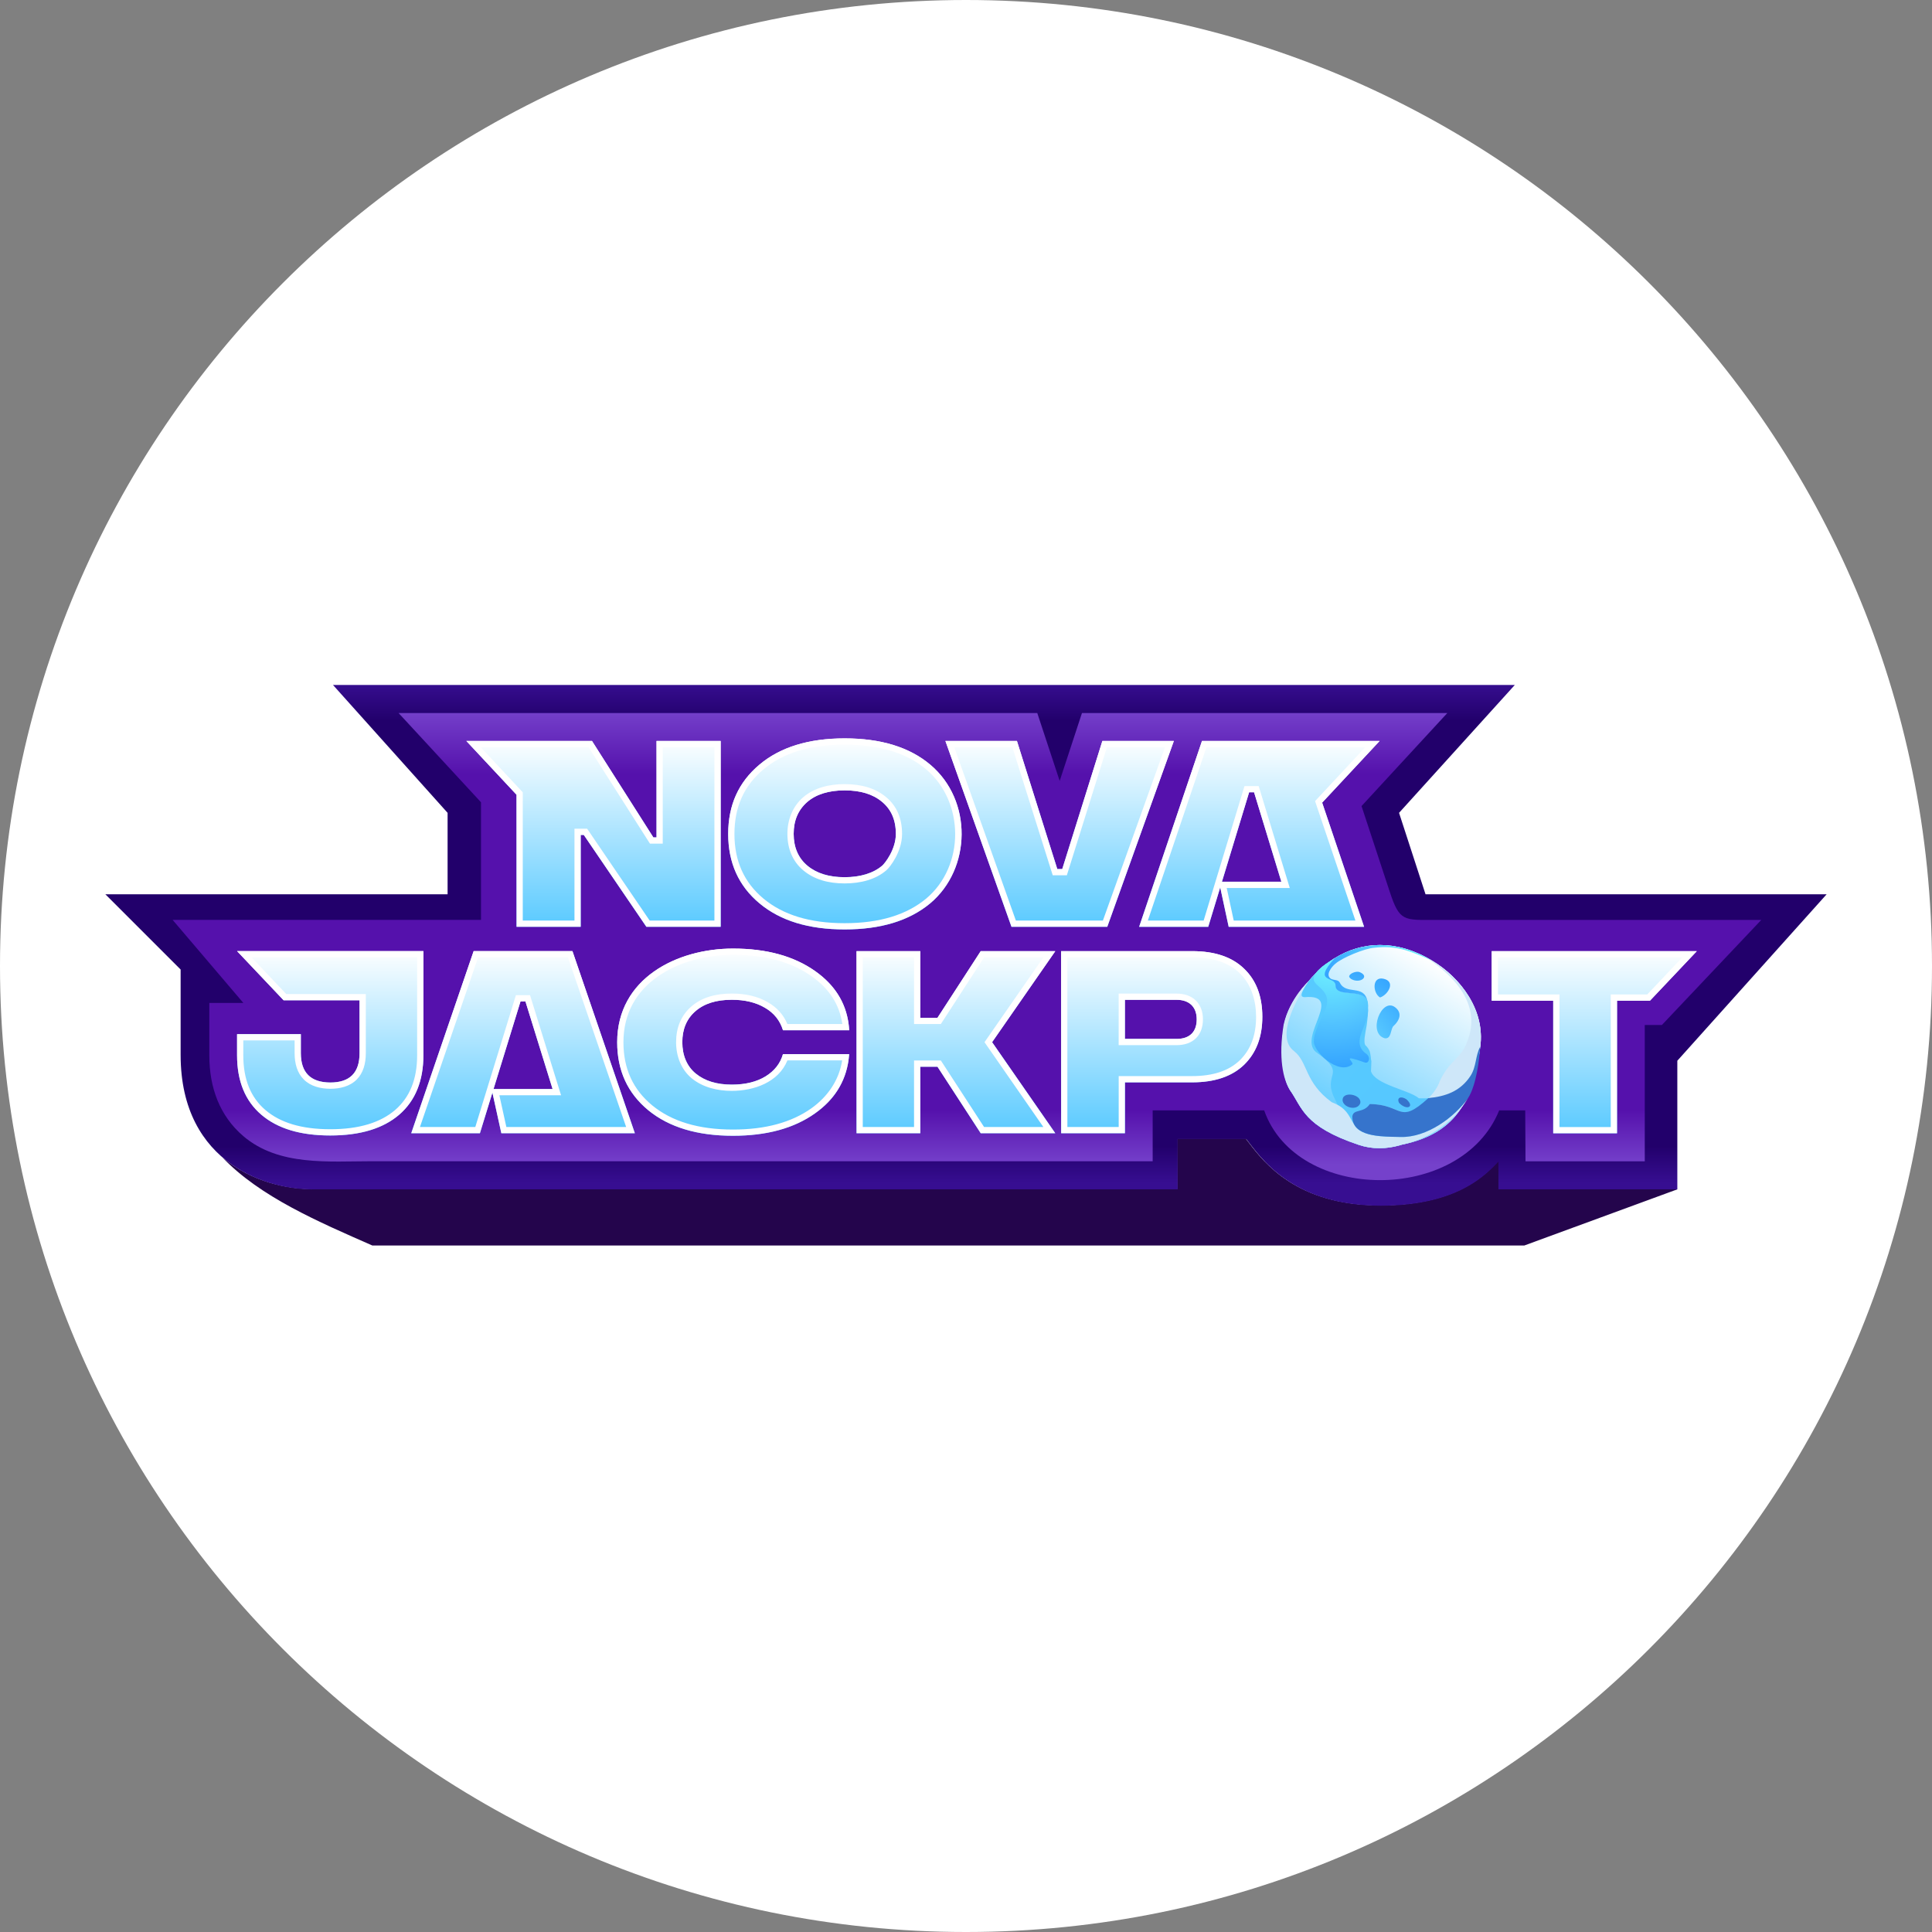 <svg width="55" height="55" viewBox="0 0 55 55" fill="none" xmlns="http://www.w3.org/2000/svg">
<rect x="0" y="0" width="55" height="55" fill="#808080" stroke="none"/>
<g clip-path="url(#clip0_17821_392)">
<path d="M55 27.5C55 12.312 42.688 0 27.5 0C12.312 0 0 12.312 0 27.5C0 42.688 12.312 55 27.5 55C42.688 55 55 42.688 55 27.5Z" fill="white"/>
<path d="M6.329 32.946C7.166 33.661 8.254 33.868 8.956 33.847H33.512V32.416H35.465C35.493 32.451 35.523 32.491 35.557 32.535C35.984 33.093 36.917 34.313 39.293 34.313C41.429 34.313 42.242 33.474 42.604 33.101C42.618 33.087 42.655 33.05 42.668 33.037V33.847L47.75 33.858L43.396 35.456H10.598C9.076 34.787 7.399 34.071 6.329 32.946Z" fill="#24054C"/>
<path d="M43.123 19.5H9.48L12.742 23.14V25.459H3L5.142 27.6V30.03C5.142 33.181 7.694 33.895 8.97 33.858H33.525V32.427H35.478C35.859 32.904 36.743 34.324 39.306 34.324C41.525 34.324 42.317 33.418 42.657 33.07V33.858H47.75V30.197L52 25.459H40.582L39.828 23.14L43.123 19.5Z" fill="url(#paint0_linear_17821_392)"/>
<path fill-rule="evenodd" clip-rule="evenodd" d="M11.347 20.299L13.693 22.839V26.188H4.915L6.928 28.552H5.959V30.048C5.959 30.959 6.252 31.767 6.928 32.344C7.936 33.204 9.362 33.058 10.601 33.058C20.289 33.058 24.916 33.059 32.814 33.059V31.609C33.81 31.609 34.993 31.609 35.988 31.609C36.909 34.242 41.603 34.275 42.679 31.609C42.882 31.609 43.2 31.609 43.42 31.609C43.423 32.247 43.425 32.84 43.428 33.06H46.823V29.179H47.311L50.139 26.189C46.982 26.189 44.01 26.189 40.859 26.189C39.968 26.189 39.844 26.24 39.565 25.392L38.76 22.947L41.202 20.299H30.801L30.167 22.231L29.529 20.299C21.234 20.299 18.809 20.299 11.347 20.299Z" fill="url(#paint1_linear_17821_392)"/>
<path d="M12.053 27.076V30.041C12.053 30.771 11.824 31.335 11.366 31.732C10.908 32.126 10.255 32.325 9.403 32.325C8.552 32.325 7.903 32.129 7.441 31.735C6.979 31.341 6.749 30.775 6.749 30.041V29.44H8.564V29.979C8.564 30.536 8.844 30.814 9.402 30.817C9.959 30.817 10.236 30.539 10.236 29.979V28.475H8.073L6.749 27.076H12.053ZM20.868 27.004C21.823 27.004 22.599 27.218 23.204 27.644C23.809 28.07 24.134 28.63 24.175 29.329H22.29C22.204 29.05 22.033 28.837 21.777 28.689C21.52 28.537 21.206 28.461 20.834 28.461C20.389 28.461 20.044 28.57 19.794 28.79C19.547 29.007 19.424 29.3 19.424 29.669C19.424 30.039 19.551 30.352 19.807 30.562C20.064 30.772 20.405 30.877 20.833 30.877C21.219 30.877 21.541 30.797 21.794 30.642C22.05 30.483 22.214 30.273 22.289 30.009H24.174C24.123 30.711 23.798 31.275 23.199 31.697C22.601 32.121 21.825 32.333 20.867 32.333C19.851 32.333 19.048 32.091 18.456 31.607C17.865 31.119 17.57 30.475 17.57 29.669C17.57 27.859 19.262 27.004 20.868 27.004ZM30.042 27.077L28.243 29.669L30.042 32.261H27.919L26.688 30.367H26.199V32.261H24.384V27.077H26.199V28.974H26.688L27.919 27.077H30.042ZM30.208 27.077H33.935C34.581 27.077 35.074 27.243 35.419 27.579C35.765 27.912 35.936 28.368 35.936 28.946C35.936 29.524 35.762 29.976 35.416 30.313C35.071 30.645 34.578 30.812 33.936 30.812H32.024V32.261H30.209L30.208 27.077ZM32.023 29.576H33.493C33.876 29.576 34.068 29.366 34.068 29.019C34.068 28.654 33.845 28.462 33.493 28.462H32.023V29.576ZM48.304 27.078L46.971 28.488H46.033V32.262H44.217V28.488H42.466V27.078H48.304Z" fill="url(#paint2_linear_17821_392)"/>
<path d="M11.707 32.261H13.662L14.818 28.508H14.958L15.731 31.003H14.05L14.018 31.106L14.272 32.261H16.118H18.073L16.296 27.076H13.484L11.707 32.261Z" fill="url(#paint3_linear_17821_392)"/>
<path fill-rule="evenodd" clip-rule="evenodd" d="M9.402 30.817C8.844 30.814 8.564 30.536 8.564 29.979V29.44H6.749V30.041C6.749 30.775 6.979 31.341 7.441 31.735C7.903 32.129 8.552 32.325 9.403 32.325C10.255 32.325 10.908 32.126 11.366 31.732C11.824 31.335 12.053 30.771 12.053 30.041V27.076H6.749L8.073 28.475H10.236V29.979C10.236 30.539 9.959 30.817 9.402 30.817ZM8.149 28.298H10.414V29.979C10.414 30.286 10.338 30.548 10.154 30.733C9.957 30.931 9.673 30.995 9.402 30.995C9.131 30.994 8.847 30.929 8.649 30.731C8.464 30.547 8.387 30.285 8.387 29.979V29.618H6.926V30.041C6.926 30.735 7.142 31.247 7.556 31.6C7.975 31.958 8.577 32.147 9.403 32.147C10.229 32.147 10.835 31.955 11.25 31.598C11.661 31.242 11.875 30.731 11.875 30.041V27.253H7.161L8.149 28.298ZM19.807 30.562C19.551 30.352 19.424 30.039 19.424 29.669C19.424 29.3 19.547 29.007 19.794 28.79C20.044 28.57 20.389 28.461 20.834 28.461C21.206 28.461 21.52 28.537 21.777 28.689C22.033 28.837 22.204 29.05 22.29 29.329H24.175C24.171 29.269 24.166 29.209 24.158 29.151C24.076 28.535 23.757 28.033 23.204 27.644C22.599 27.218 21.823 27.004 20.868 27.004C19.262 27.004 17.57 27.859 17.57 29.669C17.57 30.475 17.865 31.119 18.456 31.607C19.048 32.091 19.851 32.333 20.867 32.333C21.825 32.333 22.601 32.121 23.199 31.697C23.746 31.311 24.065 30.806 24.155 30.187C24.163 30.129 24.169 30.07 24.174 30.009H22.289C22.214 30.273 22.05 30.483 21.794 30.642C21.541 30.797 21.219 30.877 20.833 30.877C20.405 30.877 20.064 30.772 19.807 30.562ZM22.416 30.187C22.161 30.814 21.462 31.054 20.833 31.054C20.426 31.054 20.016 30.959 19.695 30.7C19.387 30.446 19.247 30.061 19.247 29.669C19.247 29.256 19.387 28.912 19.676 28.657C19.968 28.4 20.361 28.284 20.834 28.284C21.229 28.284 21.577 28.364 21.867 28.536C22.121 28.683 22.305 28.889 22.415 29.151H23.979C23.899 28.598 23.61 28.147 23.102 27.789C22.534 27.389 21.796 27.181 20.868 27.181C20.093 27.181 19.306 27.388 18.719 27.803C18.137 28.213 17.748 28.828 17.748 29.669C17.748 30.425 18.021 31.017 18.569 31.469C19.12 31.921 19.879 32.156 20.867 32.156C21.799 32.156 22.536 31.949 23.097 31.552C23.56 31.222 23.886 30.755 23.975 30.187H22.416ZM26.199 28.974V27.077H24.384V32.261H26.199V30.367H26.688L27.919 32.261H30.042L28.243 29.669L30.042 27.077L27.919 27.077L26.688 28.974H26.199ZM28.015 27.254L26.784 29.152H26.021V27.254H24.561V32.084H26.021V30.19H26.784L28.015 32.084H29.703L28.027 29.669L29.703 27.254H28.015ZM30.208 27.149L30.209 32.261H32.024V30.812H33.936C34.578 30.812 35.071 30.645 35.416 30.313C35.762 29.976 35.936 29.524 35.936 28.946C35.936 28.368 35.765 27.912 35.419 27.579C35.074 27.243 34.581 27.077 33.935 27.077H30.208V27.149ZM30.385 27.254L30.386 32.084H31.847V30.634H33.936C34.548 30.634 34.99 30.476 35.293 30.185C35.598 29.888 35.758 29.486 35.758 28.946C35.758 28.492 35.628 28.03 35.295 27.707C34.993 27.412 34.551 27.254 33.935 27.254H30.385ZM14.018 31.105L14.272 32.261H18.073L16.296 27.076H13.484L11.707 32.261H13.662L14.018 31.105ZM13.531 32.083L14.687 28.33H15.089L15.972 31.18H14.216L14.415 32.083H17.825L16.169 27.253H13.611L11.955 32.083H13.531ZM15.731 31.003L14.958 28.508H14.818L14.05 31.003H15.731ZM31.846 29.753V28.285H33.493C33.7 28.285 33.892 28.341 34.034 28.474C34.177 28.609 34.245 28.8 34.245 29.019C34.245 29.224 34.188 29.414 34.05 29.553C33.911 29.691 33.716 29.753 33.493 29.753H31.846ZM44.217 28.488V32.262H46.033V28.488H46.971L48.304 27.078H42.466V28.488H44.217ZM42.644 28.31H44.395V32.085H45.855V28.31H46.894L47.892 27.255H42.644V28.31ZM33.493 29.576C33.876 29.576 34.068 29.366 34.068 29.019C34.068 28.654 33.845 28.462 33.493 28.462H32.023V29.576H33.493Z" fill="white"/>
<path d="M18.69 21.094H20.516V26.384H18.401L16.62 23.769H16.531V26.384H14.705V22.625L13.276 21.094H16.853L18.6 23.839H18.69V21.094ZM26.48 25.717C25.884 26.212 25.073 26.459 24.045 26.459C23.017 26.459 22.215 26.212 21.621 25.717C21.026 25.22 20.73 24.562 20.73 23.74C20.73 22.917 21.026 22.267 21.618 21.769C22.209 21.271 23.017 21.02 24.046 21.02C25.075 21.02 25.892 21.27 26.483 21.769C27.692 22.786 27.654 24.733 26.48 25.717ZM25.503 23.74C25.503 23.345 25.372 23.042 25.107 22.824C24.846 22.606 24.492 22.5 24.045 22.5C23.598 22.5 23.233 22.61 22.976 22.835C22.721 23.06 22.594 23.359 22.594 23.739C22.594 24.118 22.725 24.429 22.989 24.647C23.253 24.865 23.604 24.972 24.045 24.972C24.485 24.972 24.863 24.861 25.118 24.64C25.192 24.576 25.503 24.182 25.503 23.74ZM31.382 21.094L30.24 24.739H30.099L28.95 21.094H26.914L28.795 26.384H31.522L33.417 21.094H31.382Z" fill="url(#paint4_linear_17821_392)"/>
<path d="M38.833 26.385L37.639 22.85L39.275 21.094H34.218L32.429 26.385H34.396L35.56 22.555H35.701L36.477 25.101H34.786L34.737 25.262L34.978 26.385H38.833Z" fill="url(#paint5_linear_17821_392)"/>
<path fill-rule="evenodd" clip-rule="evenodd" d="M18.401 26.384H20.516V21.094H18.69V23.839H18.6L16.853 21.094H13.276L14.705 22.625V26.384H16.531V23.769H16.62L18.401 26.384ZM16.354 26.207V23.591H16.714L18.495 26.207H20.338V21.271H18.867V24.017H18.503L16.756 21.271H13.684L14.882 22.555V26.207H16.354ZM26.483 21.769C25.892 21.27 25.075 21.02 24.046 21.02C23.017 21.02 22.209 21.271 21.618 21.769C21.026 22.267 20.73 22.917 20.73 23.74C20.73 24.562 21.026 25.22 21.621 25.717C22.215 26.212 23.017 26.459 24.045 26.459C25.073 26.459 25.884 26.212 26.48 25.717C27.654 24.733 27.692 22.786 26.483 21.769ZM26.366 25.581C27.469 24.657 27.464 22.831 26.369 21.904C25.819 21.441 25.047 21.197 24.046 21.197C23.045 21.197 22.283 21.441 21.732 21.904C21.183 22.368 20.908 22.966 20.908 23.74C20.908 24.513 21.182 25.119 21.734 25.581C22.288 26.041 23.045 26.281 24.045 26.281C25.045 26.281 25.812 26.041 26.366 25.581ZM28.95 21.094H26.914L28.795 26.384H31.522L33.417 21.094H31.382L30.24 24.739H30.099L28.95 21.094ZM31.512 21.271L30.371 24.917H29.969L28.82 21.271H27.166L28.92 26.207H31.397L33.165 21.271H31.512ZM22.976 22.835C23.233 22.61 23.598 22.5 24.045 22.5C24.492 22.5 24.846 22.606 25.107 22.824C25.372 23.042 25.503 23.345 25.503 23.74C25.503 24.182 25.192 24.576 25.118 24.64C24.863 24.861 24.485 24.972 24.045 24.972C23.604 24.972 23.253 24.865 22.989 24.647C22.725 24.429 22.594 24.118 22.594 23.739C22.594 23.359 22.721 23.06 22.976 22.835ZM25.234 24.774C24.936 25.033 24.511 25.149 24.045 25.149C23.576 25.149 23.181 25.035 22.876 24.784C22.564 24.527 22.416 24.162 22.416 23.739C22.416 23.343 22.558 22.967 22.858 22.702C23.183 22.418 23.623 22.322 24.045 22.322C24.519 22.322 24.918 22.436 25.221 22.688C25.532 22.945 25.68 23.301 25.68 23.74C25.68 24 25.589 24.239 25.494 24.416C25.402 24.588 25.293 24.723 25.234 24.774ZM37.437 22.806L38.867 21.271H34.346L32.676 26.207H34.265L35.428 22.378H35.832L36.717 25.279H34.922L35.122 26.207H38.586L37.437 22.806ZM38.833 26.384H34.978L34.737 25.262L34.396 26.384H32.429L34.218 21.094H39.275L37.639 22.85L38.833 26.384ZM34.786 25.101L35.56 22.555H35.701L36.477 25.101H34.786Z" fill="white"/>
<path d="M42.14 29.796C42.277 28.78 41.601 27.837 40.755 27.34L40.755 27.34C39.735 26.731 38.761 26.803 37.994 27.278L37.995 27.276C37.982 27.285 37.969 27.293 37.956 27.302C37.923 27.323 37.89 27.345 37.857 27.368C37.651 27.509 37.526 27.617 37.459 27.704C37.383 27.78 37.311 27.861 37.243 27.945C37.243 27.944 37.244 27.943 37.244 27.943C37.244 27.943 36.743 28.455 36.588 29.032C36.399 29.875 36.528 30.726 36.723 31.032C37.08 31.536 37.101 32.062 38.682 32.592C39.077 32.725 39.469 32.708 39.835 32.608C39.862 32.601 39.889 32.593 39.916 32.584C41.553 32.255 41.954 31.179 42.14 29.796Z" fill="#F2FDFE"/>
<path d="M42.14 29.796C42.277 28.78 41.601 27.837 40.755 27.34L40.755 27.34C39.735 26.731 38.761 26.803 37.994 27.278L37.995 27.276C37.982 27.285 37.969 27.293 37.956 27.302C37.923 27.323 37.89 27.345 37.857 27.368C37.651 27.509 37.526 27.617 37.459 27.704C37.383 27.78 37.311 27.861 37.243 27.945C37.243 27.944 37.244 27.943 37.244 27.943C37.244 27.943 36.743 28.455 36.588 29.032C36.399 29.875 36.528 30.726 36.723 31.032C37.08 31.536 37.101 32.062 38.682 32.592C39.077 32.725 39.469 32.708 39.835 32.608C39.862 32.601 39.889 32.593 39.916 32.584C41.553 32.255 41.954 31.179 42.14 29.796Z" fill="url(#paint6_linear_17821_392)"/>
<path d="M40.392 31.266C40.114 31.028 39.144 30.879 39.029 30.496C39.031 30.405 39.04 30.309 39.04 30.214C39.023 30.141 39.024 30.031 38.993 29.931C38.967 29.868 38.928 29.808 38.869 29.755C38.867 29.753 38.865 29.752 38.864 29.751C38.816 29.654 38.86 29.441 38.905 29.2C38.93 29.014 38.955 28.815 38.945 28.639C38.948 28.584 38.942 28.537 38.928 28.498C38.8 28.129 38.026 28.406 38.02 28.061C38.111 27.744 37.342 28.008 37.995 27.275C37.946 27.308 37.9 27.338 37.857 27.367C37.651 27.508 37.526 27.616 37.459 27.703C37.383 27.78 37.311 27.86 37.243 27.944C37.237 27.952 37.206 27.997 37.16 28.069C37.089 28.207 36.968 28.387 37.142 28.387C38.277 28.291 36.947 29.506 37.459 29.947C38.396 30.605 37.62 30.528 37.997 31.28C38.024 31.333 38.051 31.392 38.08 31.453C38.382 31.62 38.422 31.824 38.549 32.01C38.516 31.947 38.907 31.79 38.995 31.431C39.951 31.439 39.83 32.042 40.684 31.263C40.754 31.263 40.821 31.258 40.887 31.25C40.845 31.252 40.801 31.254 40.754 31.256C40.641 31.268 40.521 31.272 40.392 31.266Z" fill="url(#paint7_radial_17821_392)"/>
<path d="M40.968 32.027C40.631 32.237 40.247 32.378 39.872 32.368C39.704 32.364 39.493 32.365 39.288 32.345C39.207 32.337 39.127 32.326 39.05 32.31C38.919 32.282 38.798 32.241 38.703 32.178C38.638 32.133 38.584 32.079 38.548 32.011C38.421 31.825 38.381 31.621 38.079 31.454C38.03 31.427 37.975 31.401 37.911 31.377C37.13 30.804 37.244 30.246 36.84 29.923C36.299 29.524 36.922 28.44 37.159 28.07C37.205 27.998 37.237 27.953 37.242 27.945C37.243 27.944 37.243 27.943 37.243 27.943C37.243 27.943 36.722 28.41 36.543 29.165C36.388 30.119 36.528 30.726 36.722 31.032C37.079 31.536 37.1 32.062 38.681 32.592C39.077 32.725 39.468 32.708 39.834 32.608C39.861 32.601 39.889 32.593 39.916 32.584C40.732 32.42 41.425 31.895 41.79 31.263C41.601 31.532 41.308 31.814 40.968 32.027L40.968 32.027Z" fill="#CEE7F9"/>
<path d="M41.778 29.627C41.594 30.163 41.297 30.131 40.989 30.774C40.926 30.959 40.802 31.13 40.662 31.262C40.697 31.261 40.723 31.259 40.754 31.257C40.801 31.255 40.846 31.252 40.887 31.25C41.298 31.194 41.692 30.978 41.91 30.648C42.048 30.391 42.11 30.088 42.14 29.796C42.252 28.963 41.843 28.277 41.367 27.812C41.363 27.808 41.359 27.804 41.356 27.801C41.347 27.792 41.339 27.784 41.33 27.775C41.26 27.709 41.189 27.648 41.119 27.592C41.116 27.59 41.114 27.588 41.111 27.586C41.102 27.578 41.092 27.571 41.083 27.564C40.901 27.422 40.722 27.314 40.572 27.242C40.572 27.243 40.573 27.243 40.574 27.244C40.807 27.406 42.291 28.299 41.778 29.627Z" fill="#CEE7F9"/>
<path d="M37.741 28.721C37.649 28.917 37.383 29.425 37.405 29.622C37.352 29.906 38.1 30.636 38.5 30.297C38.54 30.212 38.141 29.995 38.858 30.248C38.887 30.259 38.927 30.25 38.945 30.225C39.005 30.128 38.961 30.038 38.867 29.979C38.435 29.635 39 29.156 38.94 28.696C38.942 28.677 38.944 28.658 38.945 28.641C38.942 28.592 38.937 28.545 38.928 28.5C38.8 28.131 38.025 28.408 38.02 28.062C38.111 27.745 37.342 28.01 37.995 27.277C37.945 27.309 37.901 27.343 37.857 27.369C37.703 27.46 37.588 27.543 37.459 27.706C37.165 28.087 37.968 28.069 37.741 28.721Z" fill="url(#paint8_radial_17821_392)"/>
<path d="M41.877 31.101C42.085 30.626 42.131 29.894 42.14 29.795C41.998 30.049 42.034 30.369 41.858 30.634C41.571 31.069 41.149 31.214 40.662 31.261C39.808 32.04 39.951 31.439 38.995 31.43C38.815 31.702 38.524 31.557 38.498 31.786C38.498 31.873 38.516 31.947 38.549 32.009C38.584 32.078 38.638 32.132 38.704 32.176C38.798 32.24 38.919 32.281 39.051 32.309C39.127 32.324 39.207 32.336 39.288 32.343C39.494 32.363 39.704 32.363 39.872 32.367C40.248 32.377 40.631 32.236 40.968 32.026C41.309 31.814 41.601 31.531 41.791 31.262C41.822 31.218 41.85 31.163 41.877 31.101Z" fill="#3674CC"/>
<path d="M38.722 31.411C38.788 31.146 38.173 31.04 38.224 31.349C38.273 31.543 38.638 31.623 38.722 31.411Z" fill="#3674CC"/>
<path d="M39.828 31.395C40.034 31.617 40.292 31.521 40.038 31.295C39.882 31.192 39.755 31.247 39.828 31.395Z" fill="#3674CC"/>
<path d="M38.141 27.972C38.102 27.89 37.974 27.903 37.899 27.872C37.711 27.763 37.91 27.52 38.012 27.438C38.198 27.269 38.847 26.998 39.124 26.98C39.738 26.911 40.102 27.054 40.755 27.34C39.735 26.731 38.761 26.803 37.994 27.278C37.343 28.009 38.027 27.766 38.02 28.061C38.025 28.407 38.8 28.13 38.928 28.499C38.832 28.011 38.314 28.337 38.141 27.972Z" fill="url(#paint9_radial_17821_392)"/>
<path d="M39.422 29.558C39.606 29.579 39.583 29.334 39.655 29.224C39.872 29.026 39.909 28.824 39.718 28.677C39.33 28.377 38.922 29.417 39.422 29.558Z" fill="url(#paint10_radial_17821_392)"/>
<path d="M38.7 27.672C38.604 27.638 38.394 27.718 38.409 27.811C38.422 27.836 38.442 27.855 38.466 27.87C38.468 27.872 38.471 27.873 38.473 27.875C38.474 27.875 38.475 27.876 38.476 27.876C38.716 28.012 39.013 27.794 38.7 27.672Z" fill="url(#paint11_radial_17821_392)"/>
<path d="M39.382 27.862C39.05 27.792 39.078 28.274 39.287 28.396C39.506 28.329 39.753 27.941 39.382 27.862Z" fill="url(#paint12_radial_17821_392)"/>
</g>
<defs>
<linearGradient id="paint0_linear_17821_392" x1="27.5" y1="19.411" x2="27.5" y2="33.669" gradientUnits="userSpaceOnUse">
<stop stop-color="#370E91"/>
<stop offset="0.078" stop-color="#22006B"/>
<stop offset="0.927" stop-color="#22006B"/>
<stop offset="1" stop-color="#370E91"/>
</linearGradient>
<linearGradient id="paint1_linear_17821_392" x1="27.526" y1="20.207" x2="27.526" y2="33.148" gradientUnits="userSpaceOnUse">
<stop stop-color="#7541CB"/>
<stop offset="0.141" stop-color="#5511AC"/>
<stop offset="0.881" stop-color="#5511AC"/>
<stop offset="1" stop-color="#7541CB"/>
</linearGradient>
<linearGradient id="paint2_linear_17821_392" x1="27.527" y1="32.332" x2="27.527" y2="27.004" gradientUnits="userSpaceOnUse">
<stop stop-color="#57C9FF"/>
<stop offset="1" stop-color="white"/>
</linearGradient>
<linearGradient id="paint3_linear_17821_392" x1="27.527" y1="32.333" x2="27.527" y2="27.004" gradientUnits="userSpaceOnUse">
<stop stop-color="#57C9FF"/>
<stop offset="1" stop-color="white"/>
</linearGradient>
<linearGradient id="paint4_linear_17821_392" x1="26.276" y1="26.459" x2="26.276" y2="21.02" gradientUnits="userSpaceOnUse">
<stop stop-color="#57C9FF"/>
<stop offset="1" stop-color="white"/>
</linearGradient>
<linearGradient id="paint5_linear_17821_392" x1="26.276" y1="26.459" x2="26.276" y2="21.02" gradientUnits="userSpaceOnUse">
<stop stop-color="#57C9FF"/>
<stop offset="1" stop-color="white"/>
</linearGradient>
<linearGradient id="paint6_linear_17821_392" x1="37.919" y1="32.287" x2="40.77" y2="27.349" gradientUnits="userSpaceOnUse">
<stop stop-color="#57C9FF"/>
<stop offset="1" stop-color="white"/>
</linearGradient>
<radialGradient id="paint7_radial_17821_392" cx="0" cy="0" r="1" gradientUnits="userSpaceOnUse" gradientTransform="translate(-27.453 -35.034) rotate(30) scale(262.962 263.173)">
<stop stop-color="#71F5FF"/>
<stop offset="0.13" stop-color="#69E8FF"/>
<stop offset="0.36" stop-color="#56C8FF"/>
<stop offset="0.38" stop-color="#54C5FF"/>
<stop offset="0.92" stop-color="#1483FF"/>
</radialGradient>
<radialGradient id="paint8_radial_17821_392" cx="0" cy="0" r="1" gradientUnits="userSpaceOnUse" gradientTransform="translate(37.9 27.178) rotate(30) scale(4.942 4.946)">
<stop stop-color="#71F5FF"/>
<stop offset="0.13" stop-color="#69E8FF"/>
<stop offset="0.36" stop-color="#56C8FF"/>
<stop offset="0.38" stop-color="#54C5FF"/>
<stop offset="0.92" stop-color="#1483FF"/>
</radialGradient>
<radialGradient id="paint9_radial_17821_392" cx="0" cy="0" r="1" gradientUnits="userSpaceOnUse" gradientTransform="translate(40.699 26.788) rotate(30) scale(4.817 4.82)">
<stop stop-color="#71F5FF"/>
<stop offset="0.13" stop-color="#69E8FF"/>
<stop offset="0.36" stop-color="#56C8FF"/>
<stop offset="0.38" stop-color="#54C5FF"/>
<stop offset="0.92" stop-color="#1483FF"/>
</radialGradient>
<radialGradient id="paint10_radial_17821_392" cx="0" cy="0" r="1" gradientUnits="userSpaceOnUse" gradientTransform="translate(37.864 30.381) rotate(30) scale(4.608 4.612)">
<stop stop-color="#71F5FF"/>
<stop offset="0.13" stop-color="#69E8FF"/>
<stop offset="0.36" stop-color="#56C8FF"/>
<stop offset="0.38" stop-color="#54C5FF"/>
<stop offset="0.92" stop-color="#1483FF"/>
</radialGradient>
<radialGradient id="paint11_radial_17821_392" cx="0" cy="0" r="1" gradientUnits="userSpaceOnUse" gradientTransform="translate(37.864 30.381) rotate(30) scale(4.608 4.612)">
<stop stop-color="#71F5FF"/>
<stop offset="0.13" stop-color="#69E8FF"/>
<stop offset="0.36" stop-color="#56C8FF"/>
<stop offset="0.38" stop-color="#54C5FF"/>
<stop offset="0.92" stop-color="#1483FF"/>
</radialGradient>
<radialGradient id="paint12_radial_17821_392" cx="0" cy="0" r="1" gradientUnits="userSpaceOnUse" gradientTransform="translate(37.821 30.392) rotate(30) scale(4.715 4.719)">
<stop stop-color="#71F5FF"/>
<stop offset="0.13" stop-color="#69E8FF"/>
<stop offset="0.36" stop-color="#56C8FF"/>
<stop offset="0.38" stop-color="#54C5FF"/>
<stop offset="0.92" stop-color="#1483FF"/>
</radialGradient>
<clipPath id="clip0_17821_392">
<rect width="55" height="55" fill="white"/>
</clipPath>
</defs>
</svg>
